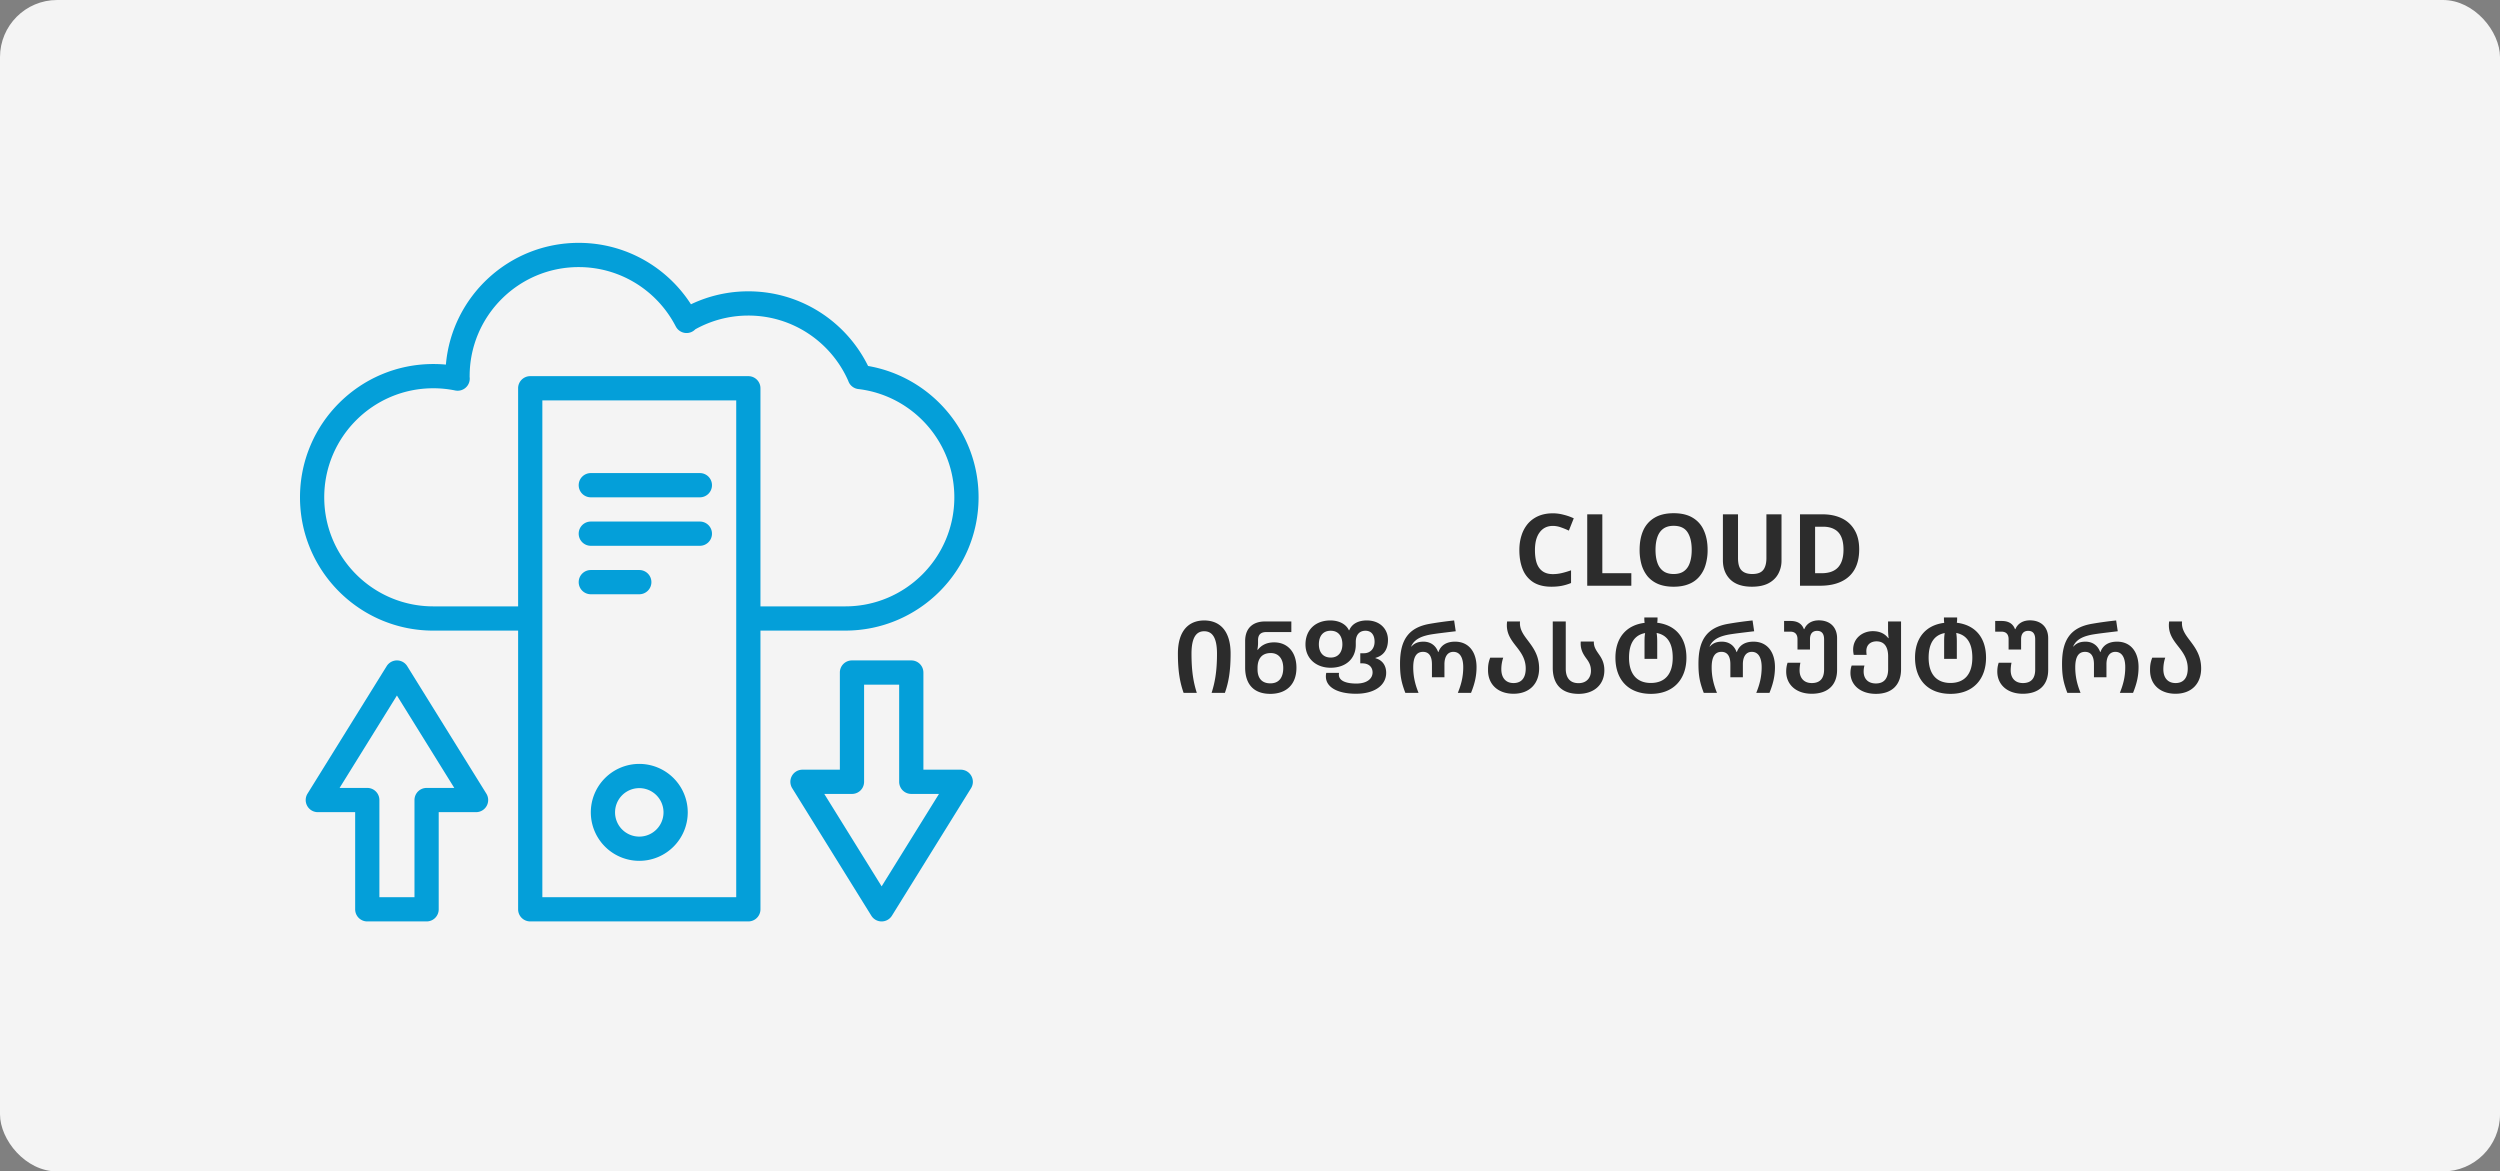 <svg xmlns="http://www.w3.org/2000/svg" width="350" height="164" fill="none" viewBox="0 0 350 164"><rect x="0" y="0" width="350" height="164" fill="#808080" stroke="none"/><rect width="350" height="164" fill="#F4F4F4" rx="8"></rect><path fill="#2C2C2C" d="M217.4 73.628c-.402 0-.761.08-1.078.238-.308.159-.57.387-.784.686-.215.29-.378.644-.49 1.064-.103.42-.154.891-.154 1.414 0 .71.084 1.316.252 1.82.177.495.452.873.826 1.134.373.261.849.392 1.428.392.41 0 .816-.047 1.218-.14.41-.093.854-.224 1.33-.392v1.778a7.142 7.142 0 0 1-1.302.392c-.43.084-.91.126-1.442.126-1.027 0-1.876-.21-2.548-.63a3.82 3.82 0 0 1-1.47-1.792c-.318-.775-.476-1.675-.476-2.702 0-.756.102-1.447.308-2.072a4.71 4.71 0 0 1 .896-1.638 4.106 4.106 0 0 1 1.47-1.064c.588-.252 1.26-.378 2.016-.378.494 0 .989.065 1.484.196.504.121.984.29 1.442.504l-.686 1.722a10.832 10.832 0 0 0-1.134-.462 3.335 3.335 0 0 0-1.106-.196ZM222.212 82v-9.996h2.114v8.246h4.06V82h-6.174Zm16.854-5.012a7.14 7.14 0 0 1-.294 2.114 4.38 4.38 0 0 1-.868 1.624 3.665 3.665 0 0 1-1.484 1.05c-.597.243-1.302.364-2.114.364-.812 0-1.521-.121-2.128-.364a4.007 4.007 0 0 1-1.484-1.05 4.673 4.673 0 0 1-.868-1.638 7.501 7.501 0 0 1-.28-2.114c0-1.036.168-1.937.504-2.702a3.885 3.885 0 0 1 1.568-1.778c.71-.43 1.61-.644 2.702-.644 1.083 0 1.974.215 2.674.644a3.79 3.79 0 0 1 1.554 1.792c.346.765.518 1.666.518 2.702Zm-7.294 0c0 .7.089 1.302.266 1.806.178.504.453.891.826 1.162.374.27.854.406 1.442.406.607 0 1.092-.135 1.456-.406.374-.27.644-.658.812-1.162.178-.504.266-1.106.266-1.806 0-1.055-.196-1.88-.588-2.478-.392-.597-1.036-.896-1.932-.896-.597 0-1.082.135-1.456.406-.373.27-.648.658-.826 1.162-.177.504-.266 1.106-.266 1.806Zm17.639 1.484a3.83 3.83 0 0 1-.462 1.876c-.299.55-.756.99-1.372 1.316-.607.317-1.377.476-2.31.476-1.325 0-2.333-.336-3.024-1.008-.691-.681-1.036-1.577-1.036-2.688v-6.44h2.114v6.118c0 .821.168 1.4.504 1.736.336.336.835.504 1.498.504.467 0 .845-.08 1.134-.238.289-.159.499-.406.63-.742.14-.336.21-.76.21-1.274v-6.104h2.114v6.468Zm10.876-1.568c0 1.12-.215 2.058-.644 2.814-.429.756-1.055 1.325-1.876 1.708-.812.383-1.792.574-2.94.574h-2.828v-9.996h3.136c1.045 0 1.951.187 2.716.56a4.043 4.043 0 0 1 1.792 1.652c.429.719.644 1.615.644 2.688Zm-2.198.056c0-.737-.107-1.344-.322-1.82-.215-.476-.537-.826-.966-1.05-.42-.233-.938-.35-1.554-.35h-1.134v6.51h.91c1.036 0 1.806-.275 2.31-.826.504-.55.756-1.372.756-2.464ZM165.704 97c-.476-1.358-.798-2.884-.798-5.488 0-3.318 1.61-4.648 3.682-4.648 2.086 0 3.696 1.33 3.696 4.648 0 2.604-.322 4.13-.798 5.488h-1.862c.448-1.4.756-2.954.756-5.474 0-2.31-.686-3.15-1.792-3.15-1.092 0-1.778.84-1.778 3.15 0 2.52.294 4.074.742 5.474h-1.848Zm12.13.14c-2.268 0-3.514-1.302-3.514-3.682v-3.696c0-2.016 1.302-2.758 2.772-2.758h3.696v1.484h-3.5c-.728 0-1.162.322-1.162 1.134v.42c0 .308-.042.672-.098.924h.07c.476-.602 1.176-1.036 2.282-1.036 1.862 0 3.122 1.344 3.122 3.556 0 2.338-1.414 3.654-3.668 3.654Zm.014-1.47c1.26 0 1.806-.882 1.806-2.142 0-1.274-.63-2.1-1.75-2.1-1.372 0-1.848.952-1.848 2.072v.224c0 1.148.546 1.946 1.792 1.946Zm12.002 1.456c-2.562 0-4.228-.896-4.228-2.422 0-.182.014-.35.056-.504h1.778c0 .084-.014.182-.014.252 0 .854.98 1.246 2.45 1.246 1.526 0 2.268-.714 2.268-1.554 0-.7-.462-1.274-1.456-1.274h-.266v-1.414h.504c.938 0 1.498-.686 1.498-1.61 0-.896-.406-1.54-1.274-1.54s-1.358.602-1.358 1.554v.42c0 1.904-1.358 3.206-3.528 3.206-2.03 0-3.514-1.302-3.514-3.262 0-2.03 1.386-3.36 3.486-3.36 1.176 0 2.184.49 2.59 1.372h.056c.364-.896 1.26-1.372 2.45-1.372 1.89 0 2.968 1.246 2.968 2.716 0 1.512-.756 2.254-1.75 2.52v.056c.966.252 1.498 1.022 1.498 2.044 0 1.666-1.512 2.926-4.214 2.926Zm-3.542-5.068c1.106 0 1.624-.826 1.624-1.848 0-1.092-.518-1.904-1.638-1.904-1.134 0-1.652.812-1.652 1.904 0 1.036.518 1.848 1.666 1.848ZM196.746 97c-.56-1.47-.742-2.408-.742-4.088 0-3.248 1.12-5.068 4.214-5.586a50.114 50.114 0 0 1 3.36-.462l.224 1.512c-1.414.168-2.59.308-3.388.434-1.148.196-2.38.56-2.856 1.708h.042c.476-.546 1.078-.686 1.68-.686.994 0 1.736.532 2.058 1.456h.042c.322-.924 1.106-1.456 2.324-1.456 1.974 0 3.01 1.512 3.01 3.556 0 1.316-.28 2.394-.77 3.612h-1.848c.476-1.176.756-2.268.756-3.598 0-1.246-.406-2.142-1.386-2.142-.812 0-1.246.686-1.246 1.736v1.82h-1.75v-1.82c0-1.148-.434-1.736-1.246-1.736-.91 0-1.372.686-1.372 2.17 0 1.288.266 2.394.742 3.57h-1.848Zm15.148.126c-2.128 0-3.57-1.26-3.57-3.29 0-.518.014-1.008.308-1.764h1.82a5.085 5.085 0 0 0-.266 1.638c0 1.106.56 1.918 1.708 1.918 1.204 0 1.708-.84 1.708-2.03 0-1.274-.588-2.142-1.204-2.94-.812-1.036-1.624-2.016-1.4-3.654h1.806c-.112 1.134.532 1.918 1.218 2.828.7.938 1.456 2.016 1.456 3.752 0 2.142-1.358 3.542-3.584 3.542Zm9.104.014c-2.352 0-3.612-1.316-3.612-3.64v-6.496h1.82v6.622c0 1.246.574 2.016 1.792 2.016 1.162 0 1.736-.798 1.736-1.722 0-.84-.336-1.316-.7-1.806-.42-.588-.812-1.246-.728-2.296h1.834c-.028.742.308 1.204.714 1.792.392.56.756 1.19.756 2.24 0 1.974-1.414 3.29-3.612 3.29Zm10.132 0c-3.164 0-4.97-1.988-4.97-5.068 0-2.73 1.47-4.55 4.088-4.872a3.96 3.96 0 0 1-.042-.574v-.182h1.848v.182c0 .196-.014.378-.042.56 2.618.322 4.088 2.114 4.088 4.9 0 2.968-1.778 5.054-4.97 5.054Zm-.014-1.526c1.988 0 3.066-1.246 3.066-3.542 0-2.058-.784-3.178-2.254-3.458.042.252.084.644.084 1.204v2.422h-1.778v-2.422c0-.546.028-.882.084-1.19-1.512.28-2.254 1.484-2.254 3.444 0 2.296 1.106 3.542 3.052 3.542Zm7.41 1.386c-.56-1.47-.742-2.408-.742-4.088 0-3.248 1.12-5.068 4.214-5.586a50.114 50.114 0 0 1 3.36-.462l.224 1.512c-1.414.168-2.59.308-3.388.434-1.148.196-2.38.56-2.856 1.708h.042c.476-.546 1.078-.686 1.68-.686.994 0 1.736.532 2.058 1.456h.042c.322-.924 1.106-1.456 2.324-1.456 1.974 0 3.01 1.512 3.01 3.556 0 1.316-.28 2.394-.77 3.612h-1.848c.476-1.176.756-2.268.756-3.598 0-1.246-.406-2.142-1.386-2.142-.812 0-1.246.686-1.246 1.736v1.82h-1.75v-1.82c0-1.148-.434-1.736-1.246-1.736-.91 0-1.372.686-1.372 2.17 0 1.288.266 2.394.742 3.57h-1.848Zm15.111.126c-2.17 0-3.57-1.274-3.57-3.108 0-.462.07-.868.196-1.232h1.792c-.07.322-.112.728-.112 1.078 0 .994.56 1.764 1.708 1.764 1.246 0 1.722-.756 1.722-1.89V89.51c0-.784-.322-1.19-.98-1.19-.616 0-.994.378-.994 1.162v1.456h-1.75v-1.456c0-.7-.364-1.05-.994-1.05h-.882v-1.498h.896c.84 0 1.554.28 1.876 1.148h.056c.336-.812 1.092-1.232 2.03-1.232 1.624 0 2.562 1.008 2.562 2.492v4.452c0 2.1-1.288 3.332-3.556 3.332Zm8.982.014c-2.184 0-3.556-1.274-3.556-2.926 0-.35.042-.672.168-1.036h1.792a3.159 3.159 0 0 0-.112.84c0 1.008.616 1.666 1.708 1.666 1.26 0 1.722-.826 1.722-2.016v-1.764c0-1.134-.392-2.114-1.624-2.114-.84 0-1.428.49-1.428 1.344 0 .182.014.378.042.546h-1.806a3.503 3.503 0 0 1-.084-.742c0-1.61 1.344-2.576 2.744-2.576 1.064 0 1.736.406 2.17.98h.056a9.108 9.108 0 0 1-.084-1.19v-1.148h1.82v6.692c0 2.17-1.26 3.444-3.528 3.444Zm10.456 0c-3.164 0-4.97-1.988-4.97-5.068 0-2.73 1.47-4.55 4.088-4.872a3.96 3.96 0 0 1-.042-.574v-.182h1.848v.182c0 .196-.014.378-.042.56 2.618.322 4.088 2.114 4.088 4.9 0 2.968-1.778 5.054-4.97 5.054Zm-.014-1.526c1.988 0 3.066-1.246 3.066-3.542 0-2.058-.784-3.178-2.254-3.458.042.252.084.644.084 1.204v2.422h-1.778v-2.422c0-.546.028-.882.084-1.19-1.512.28-2.254 1.484-2.254 3.444 0 2.296 1.106 3.542 3.052 3.542Zm10.131 1.512c-2.17 0-3.57-1.274-3.57-3.108 0-.462.07-.868.196-1.232h1.792c-.07.322-.112.728-.112 1.078 0 .994.56 1.764 1.708 1.764 1.246 0 1.722-.756 1.722-1.89V89.51c0-.784-.322-1.19-.98-1.19-.616 0-.994.378-.994 1.162v1.456h-1.75v-1.456c0-.7-.364-1.05-.994-1.05h-.882v-1.498h.896c.84 0 1.554.28 1.876 1.148h.056c.336-.812 1.092-1.232 2.03-1.232 1.624 0 2.562 1.008 2.562 2.492v4.452c0 2.1-1.288 3.332-3.556 3.332Zm6.237-.126c-.56-1.47-.742-2.408-.742-4.088 0-3.248 1.12-5.068 4.214-5.586a50.114 50.114 0 0 1 3.36-.462l.224 1.512c-1.414.168-2.59.308-3.388.434-1.148.196-2.38.56-2.856 1.708h.042c.476-.546 1.078-.686 1.68-.686.994 0 1.736.532 2.058 1.456h.042c.322-.924 1.106-1.456 2.324-1.456 1.974 0 3.01 1.512 3.01 3.556 0 1.316-.28 2.394-.77 3.612h-1.848c.476-1.176.756-2.268.756-3.598 0-1.246-.406-2.142-1.386-2.142-.812 0-1.246.686-1.246 1.736v1.82h-1.75v-1.82c0-1.148-.434-1.736-1.246-1.736-.91 0-1.372.686-1.372 2.17 0 1.288.266 2.394.742 3.57h-1.848Zm15.148.126c-2.128 0-3.57-1.26-3.57-3.29 0-.518.014-1.008.308-1.764h1.82a5.085 5.085 0 0 0-.266 1.638c0 1.106.56 1.918 1.708 1.918 1.204 0 1.708-.84 1.708-2.03 0-1.274-.588-2.142-1.204-2.94-.812-1.036-1.624-2.016-1.4-3.654h1.806c-.112 1.134.532 1.918 1.218 2.828.7.938 1.456 2.016 1.456 3.752 0 2.142-1.358 3.542-3.584 3.542Z"></path><path fill="#049FD9" fill-rule="evenodd" d="M60.661 88.286C50.359 88.286 42 79.926 42 69.625c0-10.302 8.359-18.661 18.661-18.661.594 0 1.183.025 1.764.08C63.248 41.502 71.263 34 81.018 34c6.594 0 12.396 3.431 15.717 8.6a18.594 18.594 0 0 1 8.033-1.814c7.354 0 13.72 4.262 16.761 10.45C130.308 52.753 137 60.412 137 69.624c0 10.301-8.359 18.66-18.661 18.66h-11.875v39.019c0 .937-.759 1.696-1.697 1.696H74.232a1.696 1.696 0 0 1-1.696-1.696V88.286H60.66Zm5.085-35.54a1.696 1.696 0 0 1-2.015 1.921 15.261 15.261 0 0 0-3.07-.309c-8.427 0-15.267 6.84-15.267 15.267s6.84 15.267 15.267 15.267h11.875V54.357c0-.937.76-1.696 1.697-1.696h30.535c.937 0 1.696.759 1.696 1.696v30.535h11.876c8.427 0 15.267-6.84 15.267-15.267 0-7.803-5.866-14.25-13.427-15.157h-.017a1.703 1.703 0 0 1-1.412-1.158c-2.367-5.373-7.74-9.131-13.983-9.131-2.693 0-5.23.7-7.426 1.925a1.697 1.697 0 0 1-2.731-.399l-.06-.11c-2.548-4.868-7.654-8.202-13.533-8.202-8.427 0-15.267 6.841-15.267 15.267 0 .026 0 .06-.004.085l-.001.002Zm10.183 35.54v37.32h27.142V56.055H75.929v32.231Zm6.785-5.09a1.696 1.696 0 1 1 0-3.392H89.5a1.696 1.696 0 1 1 0 3.392h-6.786Zm6.786 23.75a6.79 6.79 0 0 1 6.785 6.786 6.79 6.79 0 0 1-6.785 6.785 6.79 6.79 0 0 1-6.786-6.785 6.79 6.79 0 0 1 6.786-6.786Zm0 3.393a3.392 3.392 0 1 0 0 6.785 3.392 3.392 0 1 0 0-6.785Zm-6.786-40.714a1.696 1.696 0 1 1 0-3.393h15.267a1.696 1.696 0 1 1 0 3.393H82.714Zm0 6.786a1.696 1.696 0 1 1 0-3.393h15.267a1.696 1.696 0 1 1 0 3.393H82.714ZM59.724 129H51.42a1.693 1.693 0 0 1-1.697-1.697v-13.6h-5.229a1.698 1.698 0 0 1-1.442-2.591L54.13 93.265a1.7 1.7 0 0 1 1.441-.806c.586 0 1.133.305 1.442.806l11.078 17.847a1.698 1.698 0 0 1-1.442 2.591h-5.23v13.6c0 .938-.754 1.697-1.695 1.697Zm-1.697-3.393v-13.601c0-.937.76-1.696 1.697-1.696H63.6l-8.03-12.94-8.028 12.94h3.877c.937 0 1.696.759 1.696 1.696v13.601h4.911Zm71.249-31.451v13.6h5.229a1.697 1.697 0 0 1 1.442 2.591l-11.077 17.85a1.695 1.695 0 0 1-2.884 0l-11.078-17.85a1.695 1.695 0 0 1 1.442-2.591h5.23v-13.6c0-.938.754-1.697 1.696-1.697h8.304c.941 0 1.696.76 1.696 1.697Zm-3.393 1.696h-4.911v13.6c0 .942-.759 1.697-1.696 1.697h-3.877l8.029 12.939 8.028-12.939h-3.876a1.693 1.693 0 0 1-1.697-1.697v-13.6Z" clip-rule="evenodd"></path></svg>